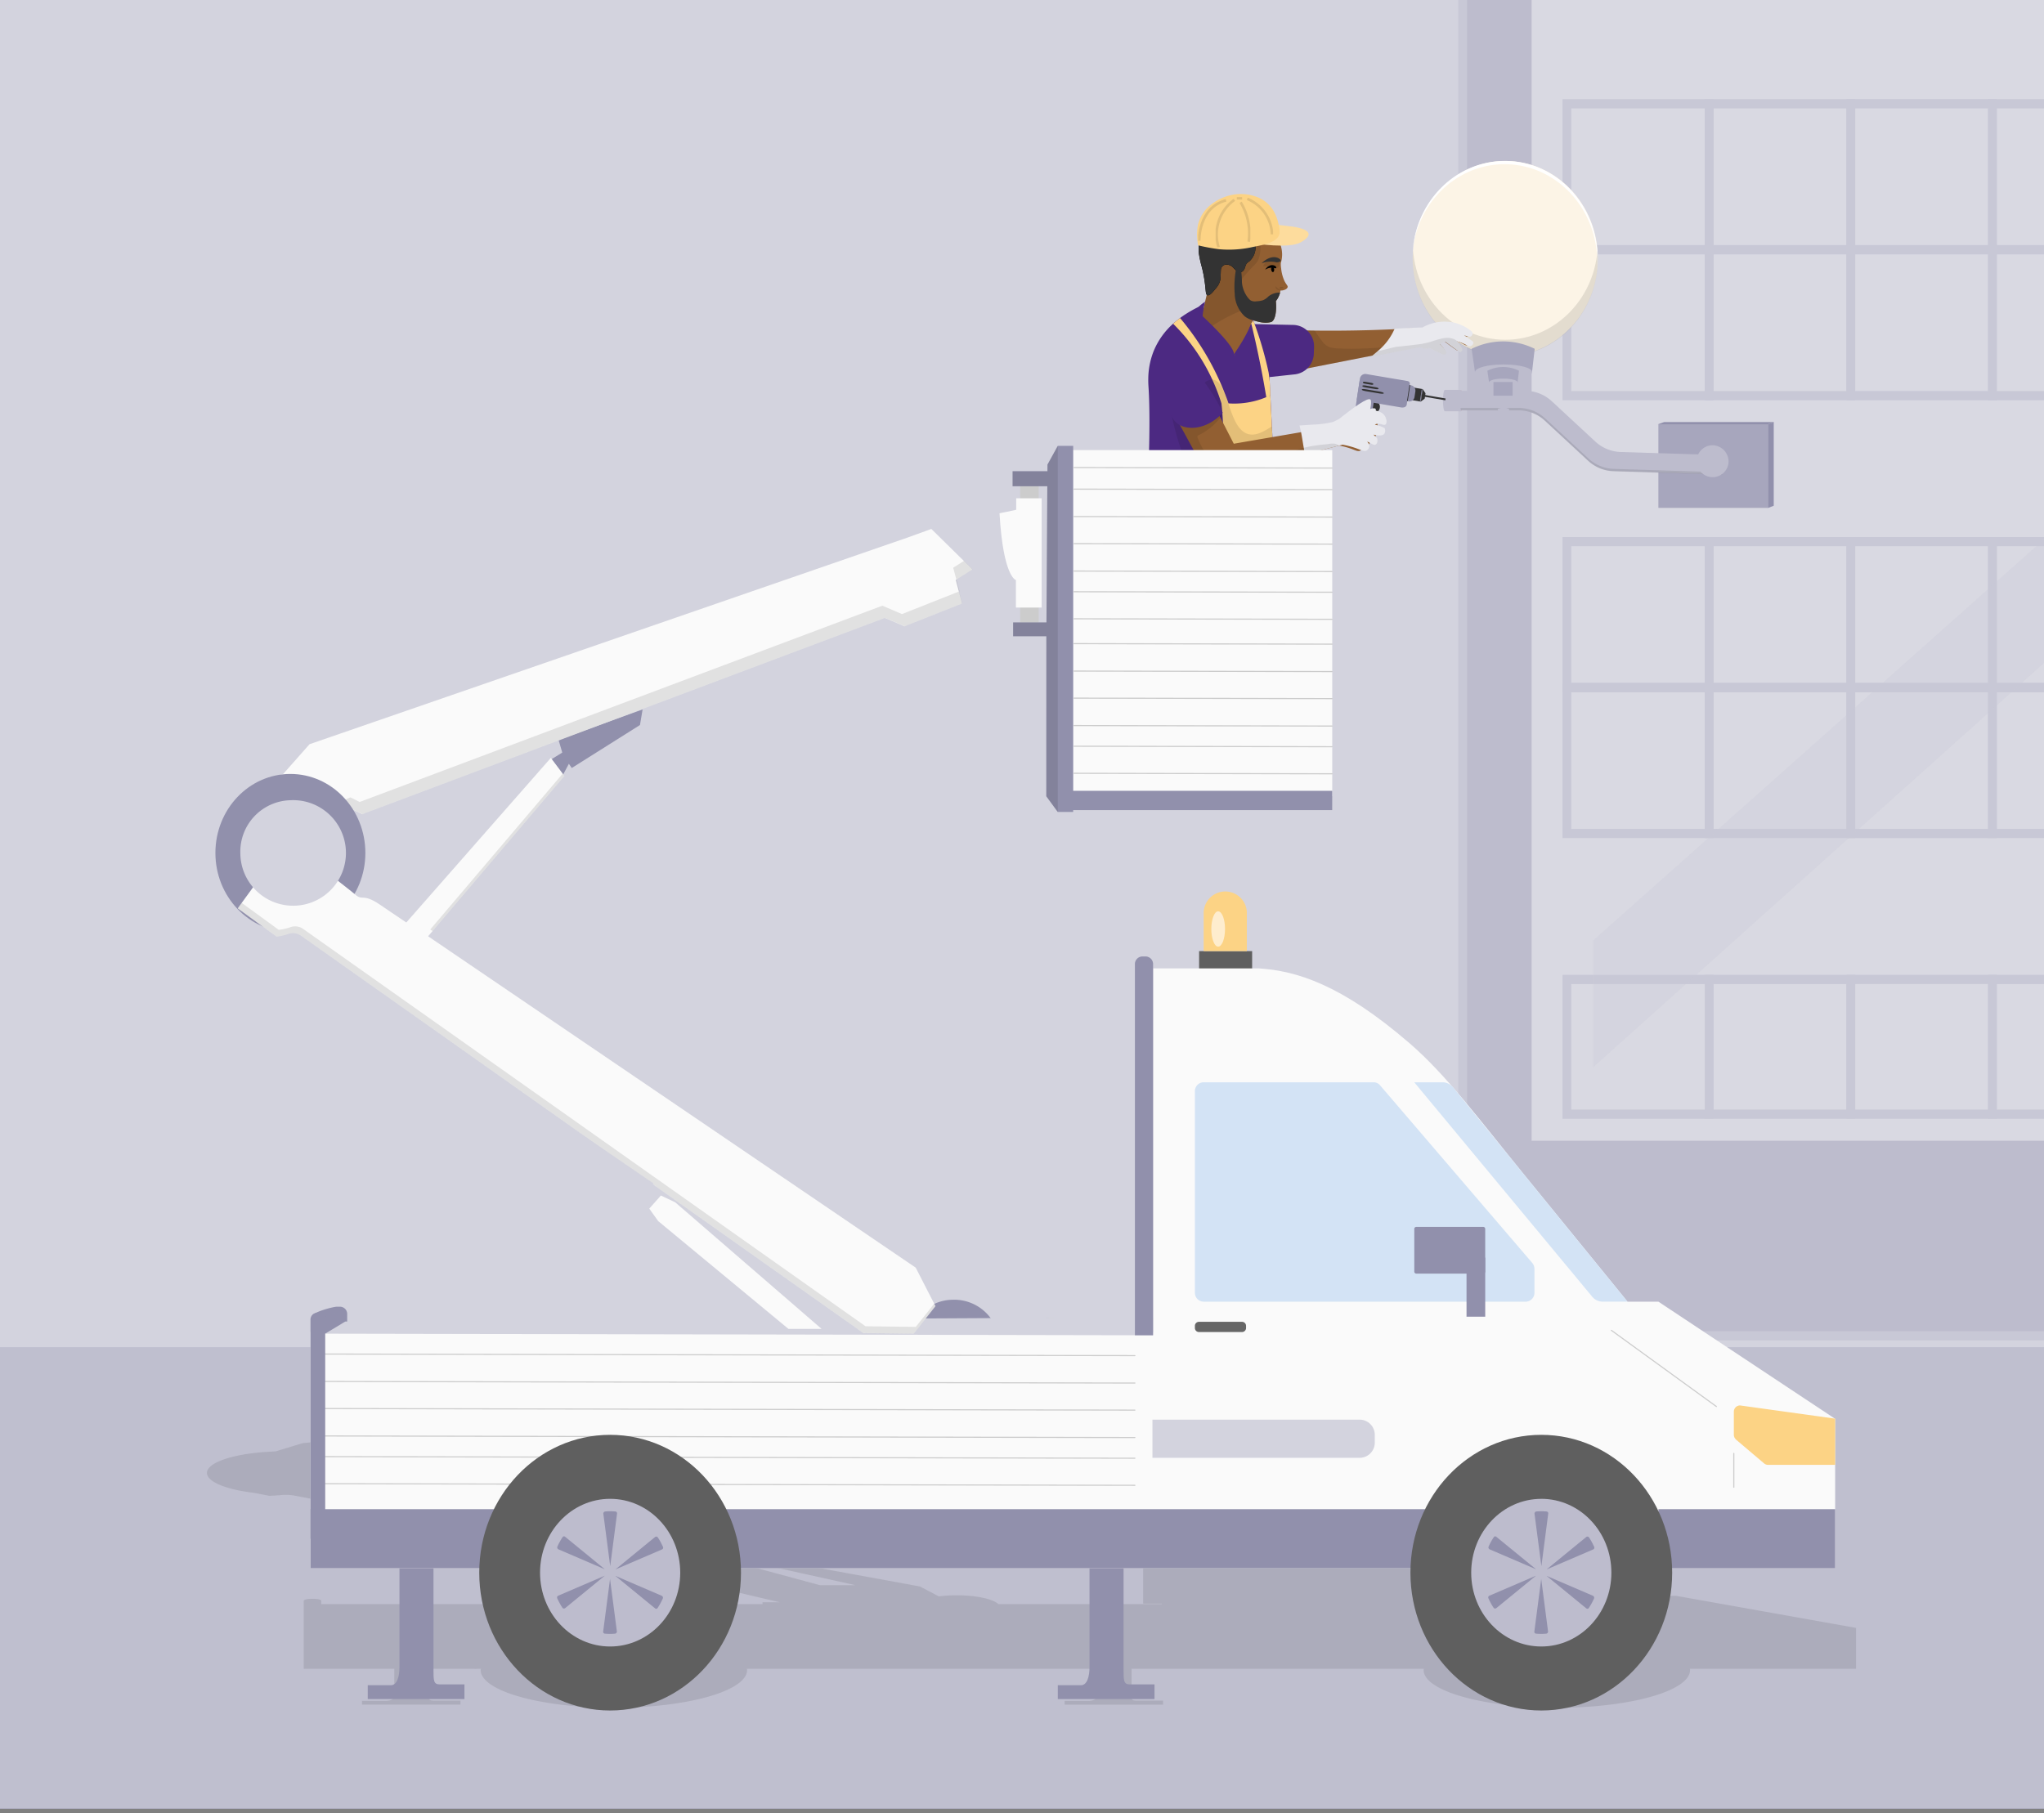 <svg xmlns="http://www.w3.org/2000/svg" xmlns:xlink="http://www.w3.org/1999/xlink" width="328" height="291" viewBox="0 0 328 291">
  <rect x="0" y="0" width="328" height="291" fill="#808080" stroke="none"/>
  <defs>
    <clipPath id="clip-path">
      <rect id="Rectangle_18077" data-name="Rectangle 18077" width="328" height="291" transform="translate(1096.639 1240.163)" fill="#fff" stroke="#707070" stroke-width="1"/>
    </clipPath>
    <clipPath id="clip-path-2">
      <rect id="Rectangle_18076" data-name="Rectangle 18076" width="521.31" height="608.63" fill="none"/>
    </clipPath>
    <clipPath id="clip-path-4">
      <rect id="Rectangle_18026" data-name="Rectangle 18026" width="437.03" height="290.53" fill="none"/>
    </clipPath>
    <clipPath id="clip-path-6">
      <rect id="Rectangle_18030" data-name="Rectangle 18030" width="438.889" height="74.11" fill="none"/>
    </clipPath>
    <clipPath id="clip-path-8">
      <rect id="Rectangle_18034" data-name="Rectangle 18034" width="79.804" height="91.377" fill="none"/>
    </clipPath>
    <clipPath id="clip-path-9">
      <rect id="Rectangle_18036" data-name="Rectangle 18036" width="100.65" height="21.557" fill="none"/>
    </clipPath>
    <clipPath id="clip-path-13">
      <rect id="Rectangle_18044" data-name="Rectangle 18044" width="44.132" height="10.721" fill="none"/>
    </clipPath>
    <clipPath id="clip-path-14">
      <rect id="Rectangle_18045" data-name="Rectangle 18045" width="29.716" height="16.991" fill="none"/>
    </clipPath>
    <clipPath id="clip-path-15">
      <rect id="Rectangle_18047" data-name="Rectangle 18047" width="26.144" height="6.332" fill="none"/>
    </clipPath>
    <clipPath id="clip-path-16">
      <rect id="Rectangle_18048" data-name="Rectangle 18048" width="12.116" height="13.323" fill="none"/>
    </clipPath>
    <clipPath id="clip-path-17">
      <rect id="Rectangle_18049" data-name="Rectangle 18049" width="16.819" height="16.518" fill="none"/>
    </clipPath>
    <clipPath id="clip-path-18">
      <rect id="Rectangle_18050" data-name="Rectangle 18050" width="6.1" height="8.136" fill="none"/>
    </clipPath>
    <clipPath id="clip-path-19">
      <rect id="Rectangle_18051" data-name="Rectangle 18051" width="7.317" height="13.07" fill="none"/>
    </clipPath>
    <clipPath id="clip-path-20">
      <rect id="Rectangle_18052" data-name="Rectangle 18052" width="2.633" height="1.551" fill="none"/>
    </clipPath>
    <clipPath id="clip-path-21">
      <rect id="Rectangle_18053" data-name="Rectangle 18053" width="0.617" height="0.296" fill="none"/>
    </clipPath>
    <clipPath id="clip-path-22">
      <rect id="Rectangle_18054" data-name="Rectangle 18054" width="1.24" height="0.644" fill="none"/>
    </clipPath>
    <clipPath id="clip-path-23">
      <rect id="Rectangle_18055" data-name="Rectangle 18055" width="26.386" height="12.397" fill="none"/>
    </clipPath>
    <clipPath id="clip-path-24">
      <rect id="Rectangle_18056" data-name="Rectangle 18056" width="3.112" height="7.736" fill="none"/>
    </clipPath>
    <clipPath id="clip-path-25">
      <rect id="Rectangle_18057" data-name="Rectangle 18057" width="1.156" height="0.377" fill="none"/>
    </clipPath>
    <clipPath id="clip-path-26">
      <rect id="Rectangle_18058" data-name="Rectangle 18058" width="1.698" height="6.465" fill="none"/>
    </clipPath>
    <clipPath id="clip-path-27">
      <rect id="Rectangle_18059" data-name="Rectangle 18059" width="4.183" height="5.878" fill="none"/>
    </clipPath>
    <clipPath id="clip-path-28">
      <rect id="Rectangle_18060" data-name="Rectangle 18060" width="4.504" height="6.676" fill="none"/>
    </clipPath>
    <clipPath id="clip-path-29">
      <rect id="Rectangle_18061" data-name="Rectangle 18061" width="14.62" height="3.028" fill="none"/>
    </clipPath>
    <clipPath id="clip-path-30">
      <rect id="Rectangle_18062" data-name="Rectangle 18062" width="264.642" height="62.551" fill="none"/>
    </clipPath>
    <clipPath id="clip-path-31">
      <rect id="Rectangle_18067" data-name="Rectangle 18067" width="3.555" height="3.984" fill="none"/>
    </clipPath>
    <clipPath id="clip-path-32">
      <rect id="Rectangle_18068" data-name="Rectangle 18068" width="113.742" height="41.071" fill="none"/>
    </clipPath>
    <clipPath id="clip-path-33">
      <rect id="Rectangle_18069" data-name="Rectangle 18069" width="3.122" height="3.007" fill="none"/>
    </clipPath>
    <clipPath id="clip-path-34">
      <rect id="Rectangle_18070" data-name="Rectangle 18070" width="0.582" height="1.906" fill="none"/>
    </clipPath>
    <clipPath id="clip-path-35">
      <rect id="Rectangle_18073" data-name="Rectangle 18073" width="111.962" height="89.882" fill="none"/>
    </clipPath>
    <clipPath id="clip-path-36">
      <rect id="Rectangle_18074" data-name="Rectangle 18074" width="7.249" height="58.752" fill="none"/>
    </clipPath>
  </defs>
  <g id="Mask_Group_854" data-name="Mask Group 854" transform="translate(-1096.639 -1240.163)" clip-path="url(#clip-path)">
    <g id="Group_20543" data-name="Group 20543" transform="translate(1053.499 922.079)">
      <g id="Group_20542" data-name="Group 20542" clip-path="url(#clip-path-2)">
        <g id="Group_20447" data-name="Group 20447">
          <g id="Group_20446" data-name="Group 20446" clip-path="url(#clip-path-2)">
            <g id="Group_20445" data-name="Group 20445" transform="translate(0.665 317.859)" style="mix-blend-mode: normal;isolation: isolate">
              <g id="Group_20444" data-name="Group 20444">
                <g id="Group_20443" data-name="Group 20443" clip-path="url(#clip-path-4)">
                  <rect id="Rectangle_18025" data-name="Rectangle 18025" width="437.03" height="290.53" transform="translate(0)" fill="#d3d3de"/>
                </g>
              </g>
            </g>
          </g>
        </g>
        <rect id="Rectangle_18028" data-name="Rectangle 18028" width="437.03" height="74.078" transform="translate(0.665 534.312)" fill="#a7a6bd"/>
        <g id="Group_20452" data-name="Group 20452" transform="translate(0.665 317.859)">
          <g id="Group_20451" data-name="Group 20451" clip-path="url(#clip-path-4)">
            <g id="Group_20450" data-name="Group 20450" transform="translate(-0.023 216.329)" opacity="0.55">
              <g id="Group_20449" data-name="Group 20449">
                <g id="Group_20448" data-name="Group 20448" clip-path="url(#clip-path-6)">
                  <rect id="Rectangle_18029" data-name="Rectangle 18029" width="438.89" height="74.109" transform="translate(0 0)" fill="#d3d3de"/>
                </g>
              </g>
            </g>
          </g>
        </g>
        <rect id="Rectangle_18032" data-name="Rectangle 18032" width="159.835" height="214.628" transform="translate(277.861 317.859)" fill="#bdbccd"/>
        <g id="Group_20464" data-name="Group 20464" transform="translate(0.665 317.859)">
          <g id="Group_20463" data-name="Group 20463" clip-path="url(#clip-path-4)">
            <path id="Path_25837" data-name="Path 25837" d="M587.7,539.635H349.5a.72.72,0,0,1-.7-.738V40.125a.721.721,0,0,1,.7-.739H587.7a.721.721,0,0,1,.7.739V538.9a.72.72,0,0,1-.7.738m-237.492-1.478H587V40.864H350.206Z" transform="translate(-72.309 -324.269)" fill="#c8c8d6"/>
            <rect id="Rectangle_18033" data-name="Rectangle 18033" width="216.769" height="452.007" transform="translate(288.252 -268.684)" fill="#d9d9e2"/>
            <path id="Path_25838" data-name="Path 25838" d="M479.91,535.741H455.783V510.834H479.91Zm-22.726-1.478h21.329V512.313H457.185Z" transform="translate(-94.283 -400.991)" fill="#c8c8d6"/>
            <path id="Path_25839" data-name="Path 25839" d="M451.31,535.741H427.182V510.834H451.31Zm-22.725-1.478h21.323V512.313H428.585Z" transform="translate(-88.408 -400.991)" fill="#c8c8d6"/>
            <path id="Path_25840" data-name="Path 25840" d="M451.31,507.76H427.182v-24.9H451.31Zm-22.725-1.478h21.323V484.332H428.585Z" transform="translate(-88.408 -396.439)" fill="#c8c8d6"/>
            <path id="Path_25841" data-name="Path 25841" d="M451.31,451.8H427.182V426.9H451.31Zm-22.725-1.478h21.323V428.374H428.585Z" transform="translate(-88.408 -387.332)" fill="#c8c8d6"/>
            <path id="Path_25842" data-name="Path 25842" d="M451.31,423.819H427.182V398.912H451.31Zm-22.725-1.471h21.323V400.4H428.585Z" transform="translate(-88.408 -382.777)" fill="#c8c8d6"/>
            <path id="Path_25843" data-name="Path 25843" d="M479.91,423.819H455.783V398.912H479.91Zm-22.726-1.471h21.329V400.4H457.185Z" transform="translate(-94.283 -382.777)" fill="#c8c8d6"/>
            <path id="Path_25844" data-name="Path 25844" d="M479.909,507.76H455.782v-24.9h24.127Zm-1.4-23.429H457.185v21.951h21.329" transform="translate(-94.282 -396.439)" fill="#c8c8d6"/>
            <path id="Path_25845" data-name="Path 25845" d="M479.91,451.8H455.783V426.9H479.91Zm-22.726-1.478h21.329V428.374H457.185Z" transform="translate(-94.283 -387.332)" fill="#c8c8d6"/>
            <path id="Path_25846" data-name="Path 25846" d="M451.31,589.9H427.182V566.792H451.31Zm-22.725-1.485h21.323V568.269H428.585Z" transform="translate(-88.408 -410.098)" fill="#c8c8d6"/>
            <path id="Path_25847" data-name="Path 25847" d="M394.076,507.76h-24.23v-24.9h24.23Zm-22.827-1.478h21.425V484.332H371.248Z" transform="translate(-76.631 -396.439)" fill="#c8c8d6"/>
            <path id="Path_25848" data-name="Path 25848" d="M394.076,451.8h-24.23V426.9h24.23Zm-22.827-1.478h21.425V428.374H371.248Z" transform="translate(-76.631 -387.332)" fill="#c8c8d6"/>
            <path id="Path_25849" data-name="Path 25849" d="M394.076,535.741h-24.23V510.834h24.23Zm-22.827-1.478h21.425V512.313H371.248Z" transform="translate(-76.631 -400.991)" fill="#c8c8d6"/>
            <path id="Path_25850" data-name="Path 25850" d="M422.709,589.9H398.574V566.792h24.135Zm-22.733-1.485h21.329V568.269H399.976Z" transform="translate(-82.532 -410.098)" fill="#c8c8d6"/>
            <path id="Path_25851" data-name="Path 25851" d="M394.076,589.9h-24.23V566.792h24.23Zm-22.827-1.485h21.425V568.269H371.248Z" transform="translate(-76.631 -410.098)" fill="#c8c8d6"/>
            <path id="Path_25852" data-name="Path 25852" d="M394.076,423.819h-24.23V398.912h24.23Zm-22.827-1.471h21.425V400.4H371.248Z" transform="translate(-76.631 -382.777)" fill="#c8c8d6"/>
            <path id="Path_25853" data-name="Path 25853" d="M479.91,589.9H455.783V566.792H479.91Zm-22.726-1.485h21.329V568.269H457.185Z" transform="translate(-94.283 -410.098)" fill="#c8c8d6"/>
            <path id="Path_25854" data-name="Path 25854" d="M422.709,451.8H398.574V426.9h24.135Zm-22.733-1.478h21.329V428.374H399.976Z" transform="translate(-82.532 -387.332)" fill="#c8c8d6"/>
            <path id="Path_25855" data-name="Path 25855" d="M422.709,423.819H398.574V398.912h24.135Zm-22.733-1.471h21.329V400.4H399.976Z" transform="translate(-82.532 -382.777)" fill="#c8c8d6"/>
            <path id="Path_25856" data-name="Path 25856" d="M422.709,507.76H398.574v-24.9h24.135Zm-22.733-1.478h21.329V484.332H399.976Z" transform="translate(-82.532 -396.439)" fill="#c8c8d6"/>
            <path id="Path_25857" data-name="Path 25857" d="M422.709,535.741H398.574V510.834h24.135Zm-22.733-1.478h21.329V512.313H399.976Z" transform="translate(-82.532 -400.991)" fill="#c8c8d6"/>
            <g id="Group_20455" data-name="Group 20455" transform="translate(298.117 80.166)" opacity="0.3" style="mix-blend-mode: screen;isolation: isolate">
              <g id="Group_20454" data-name="Group 20454">
                <g id="Group_20453" data-name="Group 20453" clip-path="url(#clip-path-8)">
                  <path id="Path_25858" data-name="Path 25858" d="M455.819,475.389l-79.8,71.018v20.359l79.8-71.571Z" transform="translate(-376.015 -475.389)" fill="#c8c8d6"/>
                </g>
              </g>
            </g>
            <g id="Group_20458" data-name="Group 20458" transform="translate(414.467 8.065)" style="mix-blend-mode: multiply;isolation: isolate">
              <g id="Group_20457" data-name="Group 20457">
                <g id="Group_20456" data-name="Group 20456" clip-path="url(#clip-path-9)">
                  <rect id="Rectangle_18035" data-name="Rectangle 18035" width="100.651" height="21.556" transform="translate(-0.001 0.001)" fill="#c8c8d6"/>
                </g>
              </g>
            </g>
            <rect id="Rectangle_18037" data-name="Rectangle 18037" width="104.143" height="21.556" transform="translate(414.466 1.609)" fill="#c8c8d6"/>
            <path id="Path_25859" data-name="Path 25859" d="M626.4,403.714H522.26a.715.715,0,0,1-.7-.738V381.418a.724.724,0,0,1,.7-.738H626.4a.729.729,0,0,1,.708.738v21.557a.72.72,0,0,1-.708.738m-103.441-1.47H625.708V382.158H522.961Z" transform="translate(-107.793 -379.81)" fill="#c8c8d6"/>
            <g id="Group_20461" data-name="Group 20461" transform="translate(414.467 118.731)" style="mix-blend-mode: multiply;isolation: isolate">
              <g id="Group_20460" data-name="Group 20460">
                <g id="Group_20459" data-name="Group 20459" clip-path="url(#clip-path-9)">
                  <rect id="Rectangle_18038" data-name="Rectangle 18038" width="100.651" height="21.557" transform="translate(-0.001)" fill="#c8c8d6"/>
                </g>
              </g>
            </g>
            <rect id="Rectangle_18040" data-name="Rectangle 18040" width="104.143" height="21.557" transform="translate(414.466 112.275)" fill="#c8c8d6"/>
            <path id="Path_25860" data-name="Path 25860" d="M626.4,535.886H522.26a.714.714,0,0,1-.7-.732V513.6a.714.714,0,0,1,.7-.732H626.4a.719.719,0,0,1,.708.732v21.557a.719.719,0,0,1-.708.732m-103.441-1.471H625.708V514.335H522.961Z" transform="translate(-107.793 -401.322)" fill="#c8c8d6"/>
          </g>
        </g>
        <rect id="Rectangle_18043" data-name="Rectangle 18043" width="17.641" height="13.435" transform="translate(309.262 386.171)" fill="#a7a6bd"/>
        <path id="Path_25861" data-name="Path 25861" d="M412.267,474.251l-.891.346V461.162l.891-.346Z" transform="translate(-84.496 -74.992)" fill="#9190ac"/>
        <path id="Path_25862" data-name="Path 25862" d="M390.091,460.822l-.99.36h17.642l.989-.36Z" transform="translate(-79.921 -74.993)" fill="#9190ac"/>
        <g id="Group_20541" data-name="Group 20541">
          <g id="Group_20540" data-name="Group 20540" clip-path="url(#clip-path-2)">
            <path id="Path_25863" data-name="Path 25863" d="M349.3,458.085a8.811,8.811,0,0,1,0-3.445,8.811,8.811,0,0,1,0,3.445" transform="translate(-71.712 -73.987)" fill="#996166"/>
            <path id="Path_25864" data-name="Path 25864" d="M346.4,454.831h12.666a6.276,6.276,0,0,1,4.269,1.7l6.935,6.426a6.3,6.3,0,0,0,4.076,1.694l16.264.513-.087,3.095-17.369-.548a6.286,6.286,0,0,1-4.077-1.694l-6.892-6.389a6.282,6.282,0,0,0-4.27-1.7H346.4Z" transform="translate(-71.15 -74.018)" fill="#bdbccd"/>
            <g id="Group_20470" data-name="Group 20470" transform="translate(275.328 383.559)" opacity="0.1">
              <g id="Group_20469" data-name="Group 20469">
                <g id="Group_20468" data-name="Group 20468" clip-path="url(#clip-path-13)">
                  <path id="Path_25865" data-name="Path 25865" d="M358.013,458.111a6.281,6.281,0,0,1,4.27,1.7l6.893,6.389a6.283,6.283,0,0,0,4.076,1.694l17.062.538c.1.028.208.051.317.071l-.009.332-17.369-.548a6.284,6.284,0,0,1-4.076-1.695l-6.893-6.388a6.277,6.277,0,0,0-4.27-1.7H346.5v-.393Z" transform="translate(-346.499 -458.111)"/>
                </g>
              </g>
            </g>
            <path id="Path_25866" data-name="Path 25866" d="M348.606,458.086a8.612,8.612,0,0,1,0-3.445h-2.578c-.434,0-.434,3.445,0,3.445Z" transform="translate(-71.007 -73.987)" fill="#bdbccd"/>
            <path id="Path_25867" data-name="Path 25867" d="M339.582,426.422c0,8.646,6.652,15.656,14.858,15.656s14.858-7.01,14.858-15.656-6.652-15.656-14.858-15.656-14.858,7.01-14.858,15.656" transform="translate(-69.75 -66.847)" fill="#fcf4e6"/>
            <path id="Path_25868" data-name="Path 25868" d="M369.192,426.944c0-8.646-6.652-15.656-14.858-15.656-7.591,0-13.84,6-14.737,13.745.668-8,7.031-14.268,14.791-14.268,8.206,0,14.858,7.01,14.858,15.656a16.64,16.64,0,0,1-.122,1.911c.038-.458.067-.919.067-1.388" transform="translate(-69.753 -66.847)" fill="#fff"/>
            <g id="Group_20473" data-name="Group 20473" transform="translate(269.832 358.298)" opacity="0.1">
              <g id="Group_20472" data-name="Group 20472">
                <g id="Group_20471" data-name="Group 20471" clip-path="url(#clip-path-14)">
                  <path id="Path_25869" data-name="Path 25869" d="M354.44,442.261c7.778,0,14.15-6.3,14.795-14.321.035.441.064.884.064,1.335,0,8.647-6.652,15.656-14.858,15.656s-14.858-7.009-14.858-15.656c0-.45.029-.893.064-1.335.644,8.021,7.016,14.321,14.794,14.321" transform="translate(-339.582 -427.94)"/>
                </g>
              </g>
            </g>
            <path id="Path_25870" data-name="Path 25870" d="M352.03,450.3a10.979,10.979,0,0,1,9.149,0l.431-3.752a11.389,11.389,0,0,0-10.122,0Z" transform="translate(-72.196 -72.477)" fill="#a7a6bd"/>
            <path id="Path_25871" data-name="Path 25871" d="M352.178,450.986c0,.666,2.049,1.207,4.577,1.207s4.577-.541,4.577-1.207-2.049-1.207-4.577-1.207-4.577.541-4.577,1.207" transform="translate(-72.337 -73.196)" fill="#bdbccd"/>
            <path id="Path_25872" data-name="Path 25872" d="M354.939,452.745a5.5,5.5,0,0,1,4.582,0l.216-1.879a5.7,5.7,0,0,0-5.07,0Z" transform="translate(-72.848 -73.276)" fill="#a7a6bd"/>
            <path id="Path_25873" data-name="Path 25873" d="M355.013,453.089c0,.334,1.027.6,2.292.6s2.292-.27,2.292-.6-1.026-.6-2.292-.6-2.292.27-2.292.6" transform="translate(-72.919 -73.636)" fill="#bdbccd"/>
            <path id="Path_25874" data-name="Path 25874" d="M356.862,458.955a1.986,1.986,0,0,1,1.657,0l.078-.679a2.059,2.059,0,0,0-1.832,0Z" transform="translate(-73.279 -74.544)" fill="#bdbccd"/>
            <path id="Path_25875" data-name="Path 25875" d="M356.888,459.079c0,.121.371.219.829.219s.829-.1.829-.219-.371-.219-.829-.219-.829.1-.829.219" transform="translate(-73.305 -74.674)" fill="#bdbccd"/>
            <rect id="Rectangle_18046" data-name="Rectangle 18046" width="3.074" height="2.2" transform="translate(282.796 379.395)" fill="#a7a6bd"/>
            <path id="Path_25876" data-name="Path 25876" d="M402.054,467.966a2.562,2.562,0,1,1-2.559-2.7,2.63,2.63,0,0,1,2.559,2.7" transform="translate(-81.531 -75.717)" fill="#bdbccd"/>
            <path id="Path_25877" data-name="Path 25877" d="M324.116,433.227l.1.076a1.069,1.069,0,0,0-.1-.076" transform="translate(-66.573 -70.502)" fill="#914247"/>
            <path id="Path_25878" data-name="Path 25878" d="M.021.016,2.051,0,2.03,2.484,0,2.5Z" transform="translate(268.662 382.15) rotate(-80.858)" fill="#333"/>
            <path id="Path_25879" data-name="Path 25879" d="M341.217,456.512l.632-.481.131-.86-.456-.666Z" transform="translate(-70.086 -73.965)" fill="#333"/>
            <path id="Path_25880" data-name="Path 25880" d="M.03,0,.32,0,.29,3.588,0,3.59Z" transform="matrix(0.159, -0.987, 0.987, 0.159, 271.527, 381.762)" fill="#333"/>
            <path id="Path_25881" data-name="Path 25881" d="M331.459,458.626l-.195-.033a.909.909,0,0,1-.718-1.047.873.873,0,0,1,.993-.756l.195.033a.908.908,0,0,1,.717,1.047.872.872,0,0,1-.992.756" transform="translate(-67.892 -74.335)" fill="#333"/>
            <path id="Path_25882" data-name="Path 25882" d="M329.3,462.407l-1.31.193a.6.6,0,0,1-.169,0,.834.834,0,0,1-.632-1l1.341-8.788,2.721.461-1.279,8.383a.858.858,0,0,1-.671.753" transform="translate(-67.201 -73.689)" fill="#9190ac"/>
            <path id="Path_25883" data-name="Path 25883" d="M336.8,453.249a.443.443,0,0,0-.35-.51l-6.716-1.138a.878.878,0,0,0-.95.81l-.512,3.355,7.1,1.2a1.3,1.3,0,0,0,.543-.023.532.532,0,0,0,.39-.44Z" transform="translate(-67.427 -73.491)" fill="#9190ac"/>
            <path id="Path_25884" data-name="Path 25884" d="M338.584,456.355h0a.867.867,0,0,1-.685-1l.131-.86a.833.833,0,0,1,.948-.722.867.867,0,0,1,.685,1l-.131.861a.834.834,0,0,1-.948.722" transform="translate(-69.402 -73.844)" fill="#9190ac"/>
            <path id="Path_25885" data-name="Path 25885" d="M330.958,453.285l-1.135-.192c-.082-.014-.277-.02-.295.1s.173.179.25.193l1.134.192c.08.014.276.02.295-.1s-.174-.18-.25-.193" transform="translate(-67.685 -73.734)" fill="#333"/>
            <path id="Path_25886" data-name="Path 25886" d="M331.621,454.1l-1.759-.3c-.125-.021-.425-.045-.444.075s.282.2.4.218l1.759.3c.125.022.426.045.444-.075s-.282-.2-.4-.218" transform="translate(-67.662 -73.849)" fill="#333"/>
            <path id="Path_25887" data-name="Path 25887" d="M332.285,454.923l-2.383-.4c-.169-.028-.575-.07-.594.049s.389.216.549.243l2.383.4c.169.029.575.071.594-.049s-.389-.216-.549-.243" transform="translate(-67.64 -73.962)" fill="#333"/>
            <path id="Path_25888" data-name="Path 25888" d="M338.832,453.737l-.383,2.509c-.006.042.106.061.113.019l.383-2.509c.006-.042-.107-.062-.113-.019" transform="translate(-69.517 -73.836)" fill="#333"/>
            <path id="Path_25889" data-name="Path 25889" d="M341.33,454.57l-.281,1.841c-.006.043.106.062.113.019l.281-1.841c.006-.042-.106-.062-.113-.019" transform="translate(-70.051 -73.972)" fill="#9190ac"/>
            <path id="Path_25890" data-name="Path 25890" d="M342.851,444.711c-.073-.067-.69-.5-1.317-.92.187.053.4.109.65.172a.46.46,0,0,0,.477-.766,6.551,6.551,0,0,0-2.588-1.3,6.7,6.7,0,0,0-4.751.711c-.606.018-1.209.039-1.816.059q-3.424.2-7,.3-4.359.116-8.512.067-.615-.006-1.22-.022-2.349-.036-4.633-.122-.6,3.681-1.213,7.36l4.616-.906q9.728-1.913,19.457-3.818a1.457,1.457,0,0,0,1.356.114c.586.277,1.948.964,1.948.964s.7.167.559-.358a3.816,3.816,0,0,0-.946-1.188,3.83,3.83,0,0,1,.81-.335c.226.151,1.41,1.064,2.039,1.453.413.264.613-.288.42-.548-.28-.4-.513-.712-.71-.959.037.011.074.018.11.028a5.945,5.945,0,0,1,1.44.61c.547.326,1.073-.291.826-.6" transform="translate(-63.864 -71.886)" fill="#925f32"/>
            <g id="Group_20476" data-name="Group 20476" transform="translate(251.251 371.132)" opacity="0.1" style="mix-blend-mode: multiply;isolation: isolate">
              <g id="Group_20475" data-name="Group 20475">
                <g id="Group_20474" data-name="Group 20474" clip-path="url(#clip-path-15)">
                  <path id="Path_25891" data-name="Path 25891" d="M342.267,445.884c-.28-.4-.513-.713-.71-.959.036.011.073.018.11.029a2.306,2.306,0,0,0-.8-.443,3.038,3.038,0,0,0-1.464-.032,13.705,13.705,0,0,0-1.58.45,10.939,10.939,0,0,1-1.7.393c-1.217.179-2.443.291-3.662.418a71.542,71.542,0,0,1-7.4.464c-.617,0-1.233-.014-1.849-.043a6.916,6.916,0,0,1-1.747-.2,2.831,2.831,0,0,1-1.29-1.078,16.305,16.305,0,0,1-1.013-1.447c-.03-.049-.06-.1-.091-.152q-.615,0-1.22-.021a4.12,4.12,0,0,0-1.036,1.254,5.9,5.9,0,0,0-.6,3.22,5.18,5.18,0,0,0,.307,1.679.849.849,0,0,0,.1.178q9.728-1.911,19.456-3.817a1.456,1.456,0,0,0,1.356.114c.586.277,1.948.964,1.948.964s.7.167.559-.358a3.816,3.816,0,0,0-.946-1.188,3.834,3.834,0,0,1,.81-.335c.226.151,1.41,1.064,2.04,1.453.412.264.613-.288.42-.548" transform="translate(-316.198 -443.268)"/>
                </g>
              </g>
            </g>
            <path id="Path_25892" data-name="Path 25892" d="M312.7,445.295c-.013.309-.027.618-.037.927a3.441,3.441,0,0,1-2.993,3.34l-4.126.446c.047.976.1,1.948.143,2.924v0q.125,2.5.247,5,.085,1.649.163,3.3c.02.435.044.871.064,1.306.037.692.07,1.38.1,2.072q.11,2.3.226,4.6c.017.309.03.608.044.888.01.179.02.352.026.517q.2,3.981.393,7.961c.007.168.017.333.023.5-.01,0-.016,0-.026,0-4.266-.748-8.562-1-12.8-2q-1.395-.327-2.78-.7c-.1-.024-.16-.042-.2-.049-.067-.021-.144-.045-.23-.077-.389-.126-.78-.245-1.167-.389s-.756-.288-1.126-.457c-.083-.035-.8-.418-.837-.418a10.658,10.658,0,0,1-1.16-1.015,5.757,5.757,0,0,0-.91-.86c.02-.323.037-.646.053-.966.207-3.8.35-7.149.423-10.078q.06-2.218.067-4.116c.013-2.458-.033-4.526-.14-6.233-.02-.326-.057-.829-.044-1.453a12.242,12.242,0,0,1,.907-4.534,11.98,11.98,0,0,1,3.07-4.284c.25-.229.506-.442.763-.646.08-.063.16-.122.24-.183.037-.028.077-.059.114-.084.133-.105.267-.2.4-.291a18.941,18.941,0,0,1,2.573-1.5l4.966,2.673,10.3.221a3.436,3.436,0,0,1,3.263,3.663" transform="translate(-58.692 -71.399)" fill="#4c2982"/>
            <path id="Path_25893" data-name="Path 25893" d="M285.57,481.776c.053,1,.12,1.844.173,2.49,0,.045.007.095.01.144.029.351.06.681.09.983.006.064.01.126.017.189.04.422.08.787.113,1.086.73,6.746,2.133,13.428,2.033,20.244,0,.046,0,.091,0,.137.967-.054,1.935-.08,2.9-.1,5.557-.113,11.081-1.108,16.644-.609-.466-11.054-.875-20.733-.872-20.909.01-.407.014-.815.014-1.221.153-1.97.2-3.61.2-4.783,0-.176,0-.344,0-.5,0-2.272-.117-2.767-.393-7.961-.006-.165-.017-.337-.027-.516-.013-.281-.026-.58-.043-.889-.077-1.535-.153-3.065-.226-4.6-.033-.692-.067-1.38-.1-2.072-.021-.435-.044-.871-.064-1.306q-.08-1.654-.164-3.3-.124-2.5-.246-5v0a13.085,13.085,0,0,1-1.963.765,13.276,13.276,0,0,1-4.749.531,43.6,43.6,0,0,0-3.253-7.2,42.446,42.446,0,0,0-4.522-6.5c-.037.024-.077.056-.114.085-.08.059-.16.119-.24.183-.257.2-.513.418-.763.646a30.423,30.423,0,0,1,5.666,7.694,31.358,31.358,0,0,1,2.09,5.089,47.424,47.424,0,0,1-.147,11.666c-.226,1.64-.523,3.164-.86,4.565a2.764,2.764,0,0,1-2.64,2.188h-.02a72.1,72.1,0,0,1-8.372-.5c-.16,1.742-.223,3.224-.25,4.358-.037,1.583-.01,3,.043,4.221.01.235.023.467.033.7" transform="translate(-58.637 -71.748)" fill="#fcd385"/>
            <g id="Group_20479" data-name="Group 20479" transform="translate(235.287 379.015)" opacity="0.1" style="mix-blend-mode: multiply;isolation: isolate">
              <g id="Group_20478" data-name="Group 20478">
                <g id="Group_20477" data-name="Group 20477" clip-path="url(#clip-path-16)">
                  <path id="Path_25894" data-name="Path 25894" d="M308.059,460.2c-1.18.734-2.533,1.6-3.843,1.212-3.209-.955-3.066-8.54-5.673-8.727a2.016,2.016,0,0,0-1.463.664c-2.073,1.935-.21,6.845-.1,7.118.826,2.114,3.019,5.749,5.372,5.528,1.894-.172,2.857-2.74,5.2-2.546.2.021.417.049.671.053q-.081-1.654-.164-3.3" transform="translate(-296.107 -452.684)"/>
                </g>
              </g>
            </g>
            <g id="Group_20482" data-name="Group 20482" transform="translate(230.977 382.893)" opacity="0.1" style="mix-blend-mode: multiply;isolation: isolate">
              <g id="Group_20481" data-name="Group 20481">
                <g id="Group_20480" data-name="Group 20480" clip-path="url(#clip-path-17)">
                  <path id="Path_25895" data-name="Path 25895" d="M307.275,467.636c-.033-.692-.067-1.38-.1-2.072a11.911,11.911,0,0,1-6.779-.913c-2.207-1.155-3.756-3.284-5.559-4.987a10.665,10.665,0,0,0-3.426-2.307.523.523,0,0,0-.528.065.662.662,0,0,0-.195.434c-.091.8,2.989,16.046,9.154,15.976.2,0,.654-.079,1.571-.233a57.359,57.359,0,0,0,6.092-1.363q-.114-2.3-.226-4.6" transform="translate(-290.683 -457.315)"/>
                </g>
              </g>
            </g>
            <path id="Path_25896" data-name="Path 25896" d="M302.326,444.119a4.588,4.588,0,0,1,.944-.97c.066-.137.133-.275.2-.413a17.623,17.623,0,0,0,.9-2.194,7.717,7.717,0,0,1,.735-1.843l.013-.019c.034-.053.072-.1.11-.153.345.105.692.2,1.044.275a4.281,4.281,0,0,0,1.052.1,3.169,3.169,0,0,0,.781-.109c.625-.237.906-1.636.754-3.355a3.635,3.635,0,0,0,.557-.993,3.773,3.773,0,0,0,.119-.383c.01-.039.018-.075.026-.111.017-.08.029-.155.041-.224v-.005a1.2,1.2,0,0,0,.271,0,1.486,1.486,0,0,0,.168-.028c.3-.068.626-.234.7-.477s-.181-.383-.488-.98a6.207,6.207,0,0,1-.542-2.007,4.663,4.663,0,0,1-.056-.526c-.006-.153,0-.281,0-.376a4.809,4.809,0,0,0,.206-1.419,5.172,5.172,0,0,0-1.033-3,5.938,5.938,0,0,0-.473-.572.12.12,0,0,0-.113-.127,12.617,12.617,0,0,0-1.512-.078,4.172,4.172,0,0,0-1.607.323,4.38,4.38,0,0,0-.776.453,8.99,8.99,0,0,0-1.163,1.038c-.354.361-.7.738-1.07,1.083a6.24,6.24,0,0,1-.777.627,4.88,4.88,0,0,1-1.177.547,2.429,2.429,0,0,0-1.193.759,4.7,4.7,0,0,0-.671,1.422,1.715,1.715,0,0,0-.113.879,2.15,2.15,0,0,1,.123.85.16.16,0,0,0,0,.054q-.269,1.129-.539,2.257-.31,1.3-.62,2.6l-.149.623a3.045,3.045,0,0,0-.107.589,2.33,2.33,0,0,0,.343,1.039q.2.42.424.827c.211.388.439.77.675,1.143.063.1.13.194.195.292a4.293,4.293,0,0,1,3.6,2.694c.064-.041.131-.075.2-.113" transform="translate(-60.981 -69.023)" fill="#925f32"/>
            <g id="Group_20485" data-name="Group 20485" transform="translate(241.749 355.111)" opacity="0.1" style="mix-blend-mode: multiply;isolation: isolate">
              <g id="Group_20484" data-name="Group 20484">
                <g id="Group_20483" data-name="Group 20483" clip-path="url(#clip-path-18)">
                  <path id="Path_25897" data-name="Path 25897" d="M309.867,424.341a6.217,6.217,0,0,1,.472.572,2.781,2.781,0,0,1-.783.44,5.481,5.481,0,0,1-.946.183.717.717,0,0,0-.656.563,9.333,9.333,0,0,0-.073,1.159,5.888,5.888,0,0,1-.208,1.217,2.538,2.538,0,0,1-.576.989c-.273.3-.566.576-.841.871q-.843.9-1.6,1.885a.144.144,0,0,1-.233-.021,1.086,1.086,0,0,1-.1-.371c-.022-.136-.04-.273-.054-.411a6.9,6.9,0,0,1-.029-.851,10.524,10.524,0,0,1,.182-1.648c.09-.5.207-.985.33-1.473a13.789,13.789,0,0,1,.39-1.377,3.644,3.644,0,0,1,.715-1.155,4.353,4.353,0,0,1,.776-.453,4.173,4.173,0,0,1,1.607-.323,12.432,12.432,0,0,1,1.511.079c.079.007.154.172.114.126" transform="translate(-304.239 -424.133)"/>
                </g>
              </g>
            </g>
            <path id="Path_25898" data-name="Path 25898" d="M307.711,423.833c.436.383,0,.026-.137-.055s-.293-.16-.435-.25a3.682,3.682,0,0,1-1.2-1.217,1.633,1.633,0,0,1-.2-1.191c-.1,0-.2-.006-.294-.018-.73-.083-1.441-.3-2.162-.432a6.074,6.074,0,0,0-3.511.278,5.1,5.1,0,0,0-1.455.908,6.162,6.162,0,0,0-1.863,3.32,7.058,7.058,0,0,0-.048,2.115,16.84,16.84,0,0,0,.429,1.983,18.965,18.965,0,0,1,.451,2.217c.258,1.653.148,2.295.466,2.416.37.139.931-.568,1.291-1.021a2.985,2.985,0,0,0,.812-1.582c.039-.376.025-.672.062-1.408a.9.9,0,0,1,.787-.905,1.49,1.49,0,0,1,1.233.521c.33.335.69.779,1.2.682.387-.074.556-.444.674-.8a2.645,2.645,0,0,1,.2-.512,1.477,1.477,0,0,1,.483-.418,3.066,3.066,0,0,0,.992-2.3,3.25,3.25,0,0,1,.251-1.353,1.3,1.3,0,0,1,1.065-.5c.087-.008.172-.015.257-.022a4.585,4.585,0,0,0,1.068-.164,2.585,2.585,0,0,1-.423-.3" transform="translate(-60.87 -68.436)"/>
            <g id="Group_20488" data-name="Group 20488" transform="translate(235.911 358.01)" opacity="0.1" style="mix-blend-mode: multiply;isolation: isolate">
              <g id="Group_20487" data-name="Group 20487">
                <g id="Group_20486" data-name="Group 20486" clip-path="url(#clip-path-19)">
                  <path id="Path_25899" data-name="Path 25899" d="M304.024,436.928c-.127.046-.254.095-.381.143a.168.168,0,0,0-.033-.039,1.386,1.386,0,0,1-.415-.721,6.925,6.925,0,0,1-.179-.956,18.957,18.957,0,0,1-.139-2.081,25.086,25.086,0,0,0-.261-4.006,7.817,7.817,0,0,0-.5-1.671,6.314,6.314,0,0,1-.777.628,4.889,4.889,0,0,1-1.177.546,2.431,2.431,0,0,0-1.193.76,4.691,4.691,0,0,0-.671,1.421,1.718,1.718,0,0,0-.113.88,2.144,2.144,0,0,1,.123.849.165.165,0,0,0,0,.055q-.269,1.129-.539,2.257-.31,1.3-.62,2.6l-.149.623a3.046,3.046,0,0,0-.107.589,2.333,2.333,0,0,0,.343,1.039c.134.279.276.556.424.826.707-.51,1.431-.992,2.182-1.433a26.073,26.073,0,0,1,3.4-1.675q.431-.175.869-.335c.179-.065.09-.36-.089-.295" transform="translate(-296.893 -427.596)"/>
                </g>
              </g>
            </g>
            <path id="Path_25900" data-name="Path 25900" d="M309.422,433.56a2.885,2.885,0,0,0-1.854.608,2.743,2.743,0,0,1-.884.622,3.5,3.5,0,0,1-1.017.164,1.409,1.409,0,0,1-1.031-.177,3.521,3.521,0,0,1-.669-.83,4.633,4.633,0,0,1-.666-2.05,13.159,13.159,0,0,0-.1-1.638,1.059,1.059,0,0,0,.615-.782,2.677,2.677,0,0,1,.2-.511,1.463,1.463,0,0,1,.483-.417,3.072,3.072,0,0,0,.992-2.3,3.238,3.238,0,0,1,.252-1.353,1.3,1.3,0,0,1,1.065-.5c.086-.008.171-.016.257-.022a3.629,3.629,0,0,0-.445-.749,3.039,3.039,0,0,0-.282-.323,2.653,2.653,0,0,0-.862-.589,3.259,3.259,0,0,0-1.252-.2c-.952,0-1.9.04-2.856.044a1.749,1.749,0,0,1-1.139-.276,1.342,1.342,0,0,1-.453-.807,1.319,1.319,0,0,1,0-.45,5.1,5.1,0,0,0-1.455.908,6.162,6.162,0,0,0-1.863,3.32,7.043,7.043,0,0,0-.049,2.115,16.839,16.839,0,0,0,.43,1.983,19.083,19.083,0,0,1,.451,2.217c.229,1.462.168,2.133.372,2.352a.244.244,0,0,0,.094.064c.37.139.931-.568,1.291-1.021a2.98,2.98,0,0,0,.812-1.582c.039-.376.025-.671.063-1.408a.958.958,0,0,1,.236-.621.971.971,0,0,1,.551-.284,1.49,1.49,0,0,1,1.232.521c.121.123.246.26.381.379-.024.116-.042.234-.057.35q-.081.571-.122,1.15a14.48,14.48,0,0,0,0,2.273,5.158,5.158,0,0,0,1.592,3.622,3.42,3.42,0,0,0,1.388.655c.345.1.692.2,1.044.274a4.278,4.278,0,0,0,1.051.105,3.208,3.208,0,0,0,.782-.11c.625-.237.906-1.636.754-3.355a3.658,3.658,0,0,0,.557-.993,3.777,3.777,0,0,0,.119-.383" transform="translate(-60.87 -68.517)" fill="#333"/>
            <g id="Group_20491" data-name="Group 20491" transform="translate(245.863 359.832)" opacity="0.1" style="mix-blend-mode: multiply;isolation: isolate">
              <g id="Group_20490" data-name="Group 20490">
                <g id="Group_20489" data-name="Group 20489" clip-path="url(#clip-path-20)">
                  <path id="Path_25901" data-name="Path 25901" d="M309.47,430.754c.374.019.9.059,1.054.488-.01.044.03.1.071.078a.052.052,0,0,0,.056-.029.06.06,0,0,0,0-.028c.831-.034,1.151-.27,1.287-.49a2.964,2.964,0,0,0,.108-1c-.121.009-.24.023-.361.033a9.146,9.146,0,0,0-1.39.179,1.16,1.16,0,0,0-.877.691.058.058,0,0,0,.048.078" transform="translate(-309.417 -429.772)"/>
                </g>
              </g>
            </g>
            <path id="Path_25902" data-name="Path 25902" d="M311.47,430.048s.958-.053.569-.475-1.568-.745-2.981.622a3.979,3.979,0,0,1,2.412-.147" transform="translate(-63.48 -69.848)" fill="#333"/>
            <path id="Path_25903" data-name="Path 25903" d="M310.861,431.157a1.823,1.823,0,0,0-1.06.311,1.44,1.44,0,0,1,.627-.6.968.968,0,0,1,1.011.028c.082.08.168.22.128.294-.06.111-.365-.021-.706-.037" transform="translate(-63.633 -70.098)"/>
            <path id="Path_25904" data-name="Path 25904" d="M311.012,431.511c.025.235.153.414.284.4s.217-.219.192-.456-.152-.414-.284-.4-.218.219-.192.455" transform="translate(-63.881 -70.149)"/>
            <g id="Group_20494" data-name="Group 20494" transform="translate(248.452 364.128)" opacity="0.1" style="mix-blend-mode: multiply;isolation: isolate">
              <g id="Group_20493" data-name="Group 20493">
                <g id="Group_20492" data-name="Group 20492" clip-path="url(#clip-path-21)">
                  <path id="Path_25905" data-name="Path 25905" d="M313.287,434.978a.106.106,0,0,0-.1-.072,1.874,1.874,0,0,0-.381.026.11.11,0,0,0-.089.072.092.092,0,0,0-.044.065.1.1,0,0,0,.076.121.729.729,0,0,0,.5-.095.106.106,0,0,0,.041-.118" transform="translate(-312.675 -434.903)"/>
                </g>
              </g>
            </g>
            <g id="Group_20497" data-name="Group 20497" transform="translate(247.819 364.066)" opacity="0.1" style="mix-blend-mode: multiply;isolation: isolate">
              <g id="Group_20496" data-name="Group 20496">
                <g id="Group_20495" data-name="Group 20495" clip-path="url(#clip-path-22)">
                  <path id="Path_25906" data-name="Path 25906" d="M313.119,435.437a1.525,1.525,0,0,1-.168.028,1.2,1.2,0,0,1-.271,0v0c-.268-.02-.614-.1-.738-.345-.048-.1-.083-.27-.044-.293s.082.052.222.177a1.855,1.855,0,0,0,.34.263,1.109,1.109,0,0,0,.408.112,1.459,1.459,0,0,1,.253.054" transform="translate(-311.879 -434.829)"/>
                </g>
              </g>
            </g>
            <path id="Path_25907" data-name="Path 25907" d="M323.574,460.71c2.4-1.944,4.465-3.421,4.8-3.049.206.224-.033,1.325-.033,1.325s1.361-.535.522.8a5.323,5.323,0,0,1-2.946,1.809Z" transform="translate(-66.462 -74.469)" fill="#925f32"/>
            <path id="Path_25908" data-name="Path 25908" d="M323.95,461.156c.213-.2.137-.776-.1-1.165-.633-1.019-2.423-.816-2.856-.766a5.526,5.526,0,0,0-.937.2,23.473,23.473,0,0,0-3.466,1.394,10.642,10.642,0,0,1-2.913.72L301,463.716q-1.069-2.086-2.143-4.18c-.083-.161-.166-.327-.249-.488-.31-.6-.617-1.2-.927-1.8l-1.429.445-4.733,1.475q2.39,4.382,4.786,8.765c.043.08.09.157.137.231a4.683,4.683,0,0,0,5.882,1.925l11.4-4.983q2.088-.548,4.182-1.092a11.852,11.852,0,0,1,2.09.568c.6.225,1.016.44,1.333.222a.81.81,0,0,0,.316-.832c-.01-.018-.056-.081-.146-.211l-.134-.183a6.452,6.452,0,0,1,.749.376c.617.372.853-.573.577-.928-.056-.049-.2-.189-.38-.358-.024-.023-.048-.043-.072-.065.551.126,1.291.229,1.55-.151a.936.936,0,0,0,.021-.769,4.254,4.254,0,0,0-.646-.285c-.218-.075-.473-.142-.725-.2a.948.948,0,0,1,.184-.084c.576-.182,1.077.288,1.333.046" transform="translate(-59.877 -74.411)" fill="#925f32"/>
            <path id="Path_25909" data-name="Path 25909" d="M324.142,459.983c2.749-2.223,5.105-3.912,5.495-3.487.236.256-.038,1.515-.038,1.515s1.557-.611.6.916S326.826,461,326.826,461Z" transform="translate(-66.579 -74.278)" fill="#e9e9ee"/>
            <path id="Path_25910" data-name="Path 25910" d="M330.551,460.818c.244-.233.157-.888-.118-1.333-.724-1.165-2.771-.932-3.266-.876a6.22,6.22,0,0,0-1.071.225,26.825,26.825,0,0,0-3.963,1.594,15.776,15.776,0,0,1-3.364.434l-2.045.14c.4,1.4.591,3.438.942,4.848l1.186-.518q2.389-.627,4.783-1.249a13.586,13.586,0,0,1,2.389.65c.69.257,1.163.5,1.525.254a.929.929,0,0,0,.362-.952c-.011-.02-.064-.092-.168-.241l-.152-.208a7.635,7.635,0,0,1,.857.429c.706.425.976-.655.66-1.06-.064-.056-.229-.217-.435-.409l-.083-.075c.629.146,1.476.263,1.772-.172a1.065,1.065,0,0,0,.023-.878,4.84,4.84,0,0,0-.738-.327c-.249-.085-.54-.162-.83-.233a1.051,1.051,0,0,1,.211-.095c.659-.209,1.23.329,1.524.052" transform="translate(-65.055 -74.624)" fill="#e9e9ee"/>
            <g id="Group_20500" data-name="Group 20500" transform="translate(231.639 383.279)" opacity="0.1" style="mix-blend-mode: multiply;isolation: isolate">
              <g id="Group_20499" data-name="Group 20499">
                <g id="Group_20498" data-name="Group 20498" clip-path="url(#clip-path-23)">
                  <path id="Path_25911" data-name="Path 25911" d="M317.177,463.8a2.75,2.75,0,0,0-1.06.067c-.706.056-1.41.133-2.11.242a18.057,18.057,0,0,0-4.046,1.075,13.519,13.519,0,0,0-1.87.927c-.663.4-1.293.864-1.979,1.226a9.426,9.426,0,0,1-4.179.994,10.308,10.308,0,0,1-2.153-.148,3.2,3.2,0,0,1-1.013-.357,4.058,4.058,0,0,1-.857-.717,12.636,12.636,0,0,1-2.386-3.494c-.076-.162-.147-.331-.217-.5s-.213-.414-.106-.569c.073-.109.267-.168.377-.225q.235-.121.46-.253a10.326,10.326,0,0,0,2.816-2.444c.064-.074.12-.151.18-.228.129-.176-.117-.411-.25-.235a.663.663,0,0,1-.044.056l-.136-.081c-.621-.362-1.244-.727-1.867-1.085-.164-.091-.323-.186-.49-.274l-4.733,1.475q2.39,4.382,4.786,8.764c.044.081.091.158.137.232,1.473,2.311,4.529,1.781,5.882,1.925l11.4-4.983q2.091-.547,4.183-1.092a2.06,2.06,0,0,0-.723-.3" transform="translate(-291.516 -457.776)"/>
                </g>
              </g>
            </g>
            <path id="Path_25912" data-name="Path 25912" d="M297.1,437.742c-1.657,1.11-2.089,2.147-2.18,2.884-.1.8.184,1.553,2.8,5.575.559.861,1.028,1.567,1.349,2.049.674-1.711,1.236-2.126,1.654-2.125.44,0,.838.463,1,.321s-.128-.8-.172-.894c-.659-1.428-3.37-4.079-4.851-5.476.022-.283.055-.582.1-.9a12.53,12.53,0,0,1,.3-1.439" transform="translate(-60.573 -71.237)" fill="#4c2982"/>
            <path id="Path_25913" data-name="Path 25913" d="M306.534,441.125l1.018,3.157a2.192,2.192,0,0,0-1.078.964,2.361,2.361,0,0,0-.281,1.306s-.522-.125-.522-1.5c-1.741,1.69-2.236,2.04-2.306,1.97-.145-.145,1.294-1.747,2.633-4.645.237-.512.416-.947.536-1.252" transform="translate(-62.309 -71.788)" fill="#4c2982"/>
            <path id="Path_25914" data-name="Path 25914" d="M299.035,457.626a26.553,26.553,0,0,0-1.247-2.38A26.108,26.108,0,0,0,294,450.293a6.467,6.467,0,0,0-2.609,2.632c-.944,1.793-1.34,4.653,0,6.1,1.468,1.578,5,1.453,7.635-1.4" transform="translate(-59.675 -73.28)" fill="#4c2982"/>
            <path id="Path_25915" data-name="Path 25915" d="M307.462,422.633l4.033.476c3.092.3,5.01,1.12,2.336,2.65-1.882,1.07-7.433.171-7.433.171l-4.722-.443Z" transform="translate(-61.964 -68.778)" fill="#fddc9d"/>
            <path id="Path_25916" data-name="Path 25916" d="M309.145,422.1a7.394,7.394,0,0,0-.721-2.085,5.256,5.256,0,0,0-2.418-2.287,7.26,7.26,0,0,0-5.577-.132,7.812,7.812,0,0,0-2.268,1.3,5.794,5.794,0,0,0-2,3.25,8.483,8.483,0,0,0-.036,2.656,1.341,1.341,0,0,0,.023.186V425c.015.1.035.242.056.34a29.928,29.928,0,0,0,3.387.624,17.437,17.437,0,0,0,5.153-.306c1.345-.311,4.315-.629,4.535-2.273a4.442,4.442,0,0,0-.134-1.288" transform="translate(-60.806 -67.878)" fill="#fcd385"/>
            <g id="Group_20503" data-name="Group 20503" transform="translate(238.214 350.02)" opacity="0.1">
              <g id="Group_20502" data-name="Group 20502">
                <g id="Group_20501" data-name="Group 20501" clip-path="url(#clip-path-24)">
                  <path id="Path_25917" data-name="Path 25917" d="M300.3,425.817a6.839,6.839,0,0,1,2.543-7.595" transform="translate(-299.834 -418.081)" fill="none" stroke="#000" stroke-width="0.419"/>
                </g>
              </g>
            </g>
            <g id="Group_20506" data-name="Group 20506" transform="translate(241.46 349.724)" opacity="0.1">
              <g id="Group_20505" data-name="Group 20505">
                <g id="Group_20504" data-name="Group 20504" clip-path="url(#clip-path-25)">
                  <path id="Path_25918" data-name="Path 25918" d="M304.908,417.921a6.33,6.33,0,0,0-.823,0,6.345,6.345,0,0,0,.823,0Z" transform="translate(-303.919 -417.733)" fill="none" stroke="#000" stroke-width="0.419"/>
                </g>
              </g>
            </g>
            <g id="Group_20509" data-name="Group 20509" transform="translate(242.087 350.458)" opacity="0.1">
              <g id="Group_20508" data-name="Group 20508">
                <g id="Group_20507" data-name="Group 20507" clip-path="url(#clip-path-26)">
                  <path id="Path_25919" data-name="Path 25919" d="M306.136,425.026a9.585,9.585,0,0,0-1.3-6.333" transform="translate(-304.701 -418.595)" fill="none" stroke="#000" stroke-width="0.419"/>
                </g>
              </g>
            </g>
            <g id="Group_20512" data-name="Group 20512" transform="translate(243.248 349.836)" opacity="0.1">
              <g id="Group_20511" data-name="Group 20511">
                <g id="Group_20510" data-name="Group 20510" clip-path="url(#clip-path-27)">
                  <path id="Path_25920" data-name="Path 25920" d="M306.188,418.034a6.405,6.405,0,0,1,3.967,5.694" transform="translate(-306.139 -417.866)" fill="none" stroke="#000" stroke-width="0.419"/>
                </g>
              </g>
            </g>
            <g id="Group_20515" data-name="Group 20515" transform="translate(235.417 350.07)" opacity="0.1">
              <g id="Group_20514" data-name="Group 20514">
                <g id="Group_20513" data-name="Group 20513" clip-path="url(#clip-path-28)">
                  <path id="Path_25921" data-name="Path 25921" d="M296.482,424.815s-.193-5.316,4.3-6.5" transform="translate(-296.314 -418.146)" fill="none" stroke="#000" stroke-width="0.419"/>
                </g>
              </g>
            </g>
            <path id="Path_25922" data-name="Path 25922" d="M347.541,444.77c-.079-.072-.744-.537-1.42-.992.2.057.431.117.7.185a.5.5,0,0,0,.514-.825,7.067,7.067,0,0,0-2.791-1.4,7.223,7.223,0,0,0-5.124.766c-.655.019-1.306.042-1.96.064-.822.049-1.658.089-2.493.129a9.54,9.54,0,0,1-2.476,3.393c-.417.376-.865.73-1.287,1.108l7.867-1.543a1.572,1.572,0,0,0,1.462.121c.632.3,2.1,1.04,2.1,1.04s.753.18.6-.386a4.1,4.1,0,0,0-1.02-1.282,4.1,4.1,0,0,1,.873-.361c.245.162,1.521,1.147,2.2,1.568.446.284.661-.311.453-.591-.3-.432-.554-.769-.766-1.034.04.011.079.018.119.03a6.39,6.39,0,0,1,1.553.659c.59.353,1.158-.314.892-.651" transform="translate(-68.029 -71.857)" fill="#e9e9ee"/>
            <g id="Group_20518" data-name="Group 20518" transform="translate(263.174 372.314)" opacity="0.1" style="mix-blend-mode: multiply;isolation: isolate">
              <g id="Group_20517" data-name="Group 20517">
                <g id="Group_20516" data-name="Group 20516" clip-path="url(#clip-path-29)">
                  <path id="Path_25923" data-name="Path 25923" d="M345.743,446.275c-.3-.432-.554-.769-.766-1.034l.119.03a2.5,2.5,0,0,0-.86-.477,3.279,3.279,0,0,0-1.578-.034,14.893,14.893,0,0,0-1.7.485,11.789,11.789,0,0,1-1.834.424c-1.312.193-2.635.315-3.951.451l-2.955.72c-.336.289-.681.572-1.012.868l7.868-1.543a1.575,1.575,0,0,0,1.462.122c.632.3,2.1,1.039,2.1,1.039s.754.18.6-.386a4.106,4.106,0,0,0-1.02-1.282,4.108,4.108,0,0,1,.873-.361c.245.162,1.521,1.148,2.2,1.568.445.284.661-.311.453-.591" transform="translate(-331.203 -444.68)"/>
                </g>
              </g>
            </g>
            <path id="Path_25924" data-name="Path 25924" d="M306.985,441.833q.887,3.643,1.658,7.614.425,2.21.775,4.342l.629-.432a24.526,24.526,0,0,0-.273-3.633,57.121,57.121,0,0,0-2.475-8.4Z" transform="translate(-63.054 -71.82)" fill="#fcd385"/>
            <g id="Group_20521" data-name="Group 20521" transform="translate(76.345 529.645)" opacity="0.1">
              <g id="Group_20520" data-name="Group 20520">
                <g id="Group_20519" data-name="Group 20519" clip-path="url(#clip-path-30)">
                  <path id="Path_25925" data-name="Path 25925" d="M360.722,682.314l-.06,0-28.822-5.14h-5.047s-8.294-2.746-16.89-5.584c-4.106-1.355-7.569-2.556-10.905-3.605l-.7-.231c-.032-.011-.082-.015-.116-.025-2.319-.716-4.6-1.356-7-1.915a112.008,112.008,0,0,0-24.574-3.292h-1.15v-.76H264.6v-1.6h-.006c.05-.552-1.488-1.011-3.435-1.025s-3.565.422-3.615.974a.273.273,0,0,0,0,.051v1.6H256.8v.76H249.28v-.183c0-.189-.54-.342-1.208-.342h-.552c-.667,0-1.208.153-1.208.342V678.43h2.968v.074H223.086c-.869-.818-3.518-1.418-6.688-1.418a22.849,22.849,0,0,0-2.864.177l-3.04-1.592L130.834,661.1l22.258-7.049-.179-.064.922-.466.469.185,11.147-1.891.427-.686-5.988.582,45.572-4.6,3.2.369,9.406-1-1.037-1.035,2.734-.465-.672-.178,6.134-.2a2.767,2.767,0,0,0,1.64.849v1.208h.694v.652h-1.147v.609h5.428l-.01,7.035,1.495.551v.059h.158l.216.079h2.521v-.08h42.322l0-.612h0V639.733H236.229v-.185h-2.522l-1.682.82-.006.291h-5.693v.662h1.236v.529h-.644v.506l-2.725.155c.025.12.058.229.088.341l-10.586.517-.644-.17-3.82.373-97.769,9.091-4.295,1.306-.523.049a36.493,36.493,0,0,0-4.214.4l-.166.016.009.008c-3.683.6-6.192,1.711-6.192,3,0,1.451,3.144,2.691,7.6,3.21l2.4.47c.6-.022,1.2-.057,1.777-.105a7.83,7.83,0,0,1,2.149.053l47.967,9.119-1.85-.342-.344.49,9.316,2.412.36-.075,1.5.4h0l1.456.548L188,678.206h-2.767v.3h-70.8v-.519c0-.179-.513-.325-1.147-.325h-.524c-.633,0-1.147.146-1.147.325v10.9h14.532v4.354c0,.394-.379.788-1.391.788h-3.791v.609h15.8V694h-4.045c-1.011,0-1.011-.179-1.011-.645v-4.462h7.321l.4.046-.21-.046h.822a1.849,1.849,0,0,0-.035.194c0,3.347,9.571,6.06,21.377,6.06s21.376-2.714,21.376-6.06a1.838,1.838,0,0,0-.034-.194H238.9v4.354c0,.394-.38.788-1.391.788h-3.792v.609h15.8V694H245.47c-1.011,0-1.011-.179-1.011-.645v-4.462h46.9a1.853,1.853,0,0,0-.034.194c0,3.347,9.57,6.06,21.377,6.06s21.376-2.714,21.376-6.06a1.661,1.661,0,0,0-.034-.194h26.672v-4.548h0ZM230.584,632.592H232l-.141,6.956h-1.275v-.759h.5v-5.582h-.5Zm-6.1,2.477a4.828,4.828,0,0,0,.312.689l-7.534.312-1.695-.522ZM123,653.977c-2.8-.6-2.849-.2-4-.506l-.229-.059c1.126-.61,1.811-1.32,1.811-2.086,0-.817-.749-1.575-2.017-2.211l1.494.234,32.115-3.772.578.622-1.719.333-.149-.063-23.612,8.41s-1.477-.307-4.273-.9m48.208,15.2-2.344-.347-1.517-.308.236-.258,32.56,7.195h-5.709Z" transform="translate(-96.08 -632.592)"/>
                </g>
              </g>
            </g>
            <path id="Path_25926" data-name="Path 25926" d="M238.158,639.322H208v-5.357h17.171l12.991,4.166Z" transform="translate(-42.722 -103.17)" fill="#d3d3de"/>
            <path id="Path_25927" data-name="Path 25927" d="M244.731,629.084a7.271,7.271,0,1,1-6.892,7.262,7.084,7.084,0,0,1,6.892-7.262" transform="translate(-48.852 -102.376)" fill="#9190ac"/>
            <rect id="Rectangle_18063" data-name="Rectangle 18063" width="8.511" height="4.42" transform="translate(235.558 470.745)" fill="#5f5f5f"/>
            <path id="Path_25928" data-name="Path 25928" d="M304.294,554.554a3.468,3.468,0,1,0-6.924-.187c0,.063,0,.125,0,.187v5.829h6.93v-5.829Z" transform="translate(-61.079 -89.638)" fill="#fcd385"/>
            <path id="Path_25929" data-name="Path 25929" d="M133.649,679.694v16.612c0,1.439-.373,2.879-1.366,2.879h-3.724v2.223h15.518v-2.354H140.1c-.992,0-.992-.652-.992-2.354V679.825Z" transform="translate(-26.406 -110.612)" fill="#9190ac"/>
            <path id="Path_25930" data-name="Path 25930" d="M273.005,679.694v16.612c0,1.439-.372,2.879-1.365,2.879h-3.724v2.223h15.517v-2.354h-3.971c-.992,0-.992-.652-.992-2.354V679.825Z" transform="translate(-55.03 -110.612)" fill="#9190ac"/>
            <path id="Path_25931" data-name="Path 25931" d="M153.27,670a.294.294,0,0,0-.241-.334h-.007q-.422-.04-.853-.04-.41,0-.811.036a.332.332,0,0,0-.283.37v.013l1.095,8.4Z" transform="translate(-31.031 -108.973)" fill="#999"/>
            <path id="Path_25932" data-name="Path 25932" d="M333.3,619.054h-4.957s-8.146-10.025-16.589-20.386c-7.181-8.813-12.377-15.9-18.383-21.089-11.05-9.55-18.3-11.632-24.135-12.018H252.208v58.364H117v37.911H361.661V637.859Z" transform="translate(-24.032 -92.038)" fill="#fafafa"/>
            <rect id="Rectangle_18064" data-name="Rectangle 18064" width="28.365" height="9.481" transform="translate(309.263 560.319)" fill="#9190ac"/>
            <path id="Path_25933" data-name="Path 25933" d="M348.7,622.606H296.989a1.428,1.428,0,0,1-1.389-1.464V588.851a1.427,1.427,0,0,1,1.389-1.463H324.28a1.357,1.357,0,0,1,1.031.482l24.42,28.508a1.516,1.516,0,0,1,.358.981v3.782A1.428,1.428,0,0,1,348.7,622.606Z" transform="translate(-60.716 -95.59)" fill="#d3e3f5"/>
            <path id="Path_25934" data-name="Path 25934" d="M346.135,588.214a2.179,2.179,0,0,0-1.695-.826H339.9L368.453,621.8a2.179,2.179,0,0,0,1.675.8h3.991Z" transform="translate(-69.816 -95.59)" fill="#d3e3f5"/>
            <path id="Path_25935" data-name="Path 25935" d="M287.027,652.066h33.311a2.43,2.43,0,0,1,2.365,2.492v1.14a2.43,2.43,0,0,1-2.365,2.492H287.027Z" transform="translate(-58.955 -106.116)" fill="#d3d3de"/>
            <path id="Path_25936" data-name="Path 25936" d="M340.227,615.106H350.97a.328.328,0,0,1,.319.337v6.833a.328.328,0,0,1-.319.337H340.227a.328.328,0,0,1-.319-.337v-6.833a.328.328,0,0,1,.319-.337" transform="translate(-69.817 -100.101)" fill="#9190ac"/>
            <rect id="Rectangle_18065" data-name="Rectangle 18065" width="3" height="9.481" transform="translate(278.473 519.943)" fill="#9190ac"/>
            <path id="Path_25937" data-name="Path 25937" d="M404.8,654.832l4.5,3.815a.951.951,0,0,0,.62.229h10.768a.014.014,0,0,0,.014-.014v-7.4l-15.279-2.125a1.011,1.011,0,0,0-.983,1.036v3.65a1.059,1.059,0,0,0,.364.808" transform="translate(-83.072 -105.672)" fill="#fcd385"/>
            <line id="Line_505" data-name="Line 505" x2="16.848" y2="12.224" transform="translate(301.718 531.616)" fill="none" stroke="#ccc" stroke-linecap="round" stroke-width="0.177"/>
            <line id="Line_506" data-name="Line 506" x2="129.948" y2="0.256" transform="translate(95.311 535.418)" fill="none" stroke="#ccc" stroke-linecap="round" stroke-width="0.177"/>
            <line id="Line_507" data-name="Line 507" x2="129.948" y2="0.256" transform="translate(95.311 539.82)" fill="none" stroke="#ccc" stroke-linecap="round" stroke-width="0.177"/>
            <line id="Line_508" data-name="Line 508" x2="129.948" y2="0.256" transform="translate(95.311 544.165)" fill="none" stroke="#ccc" stroke-linecap="round" stroke-width="0.177"/>
            <line id="Line_509" data-name="Line 509" x2="129.948" y2="0.256" transform="translate(95.311 548.567)" fill="none" stroke="#ccc" stroke-linecap="round" stroke-width="0.177"/>
            <line id="Line_510" data-name="Line 510" x2="129.948" y2="0.256" transform="translate(95.311 551.885)" fill="none" stroke="#ccc" stroke-linecap="round" stroke-width="0.177"/>
            <line id="Line_511" data-name="Line 511" x2="129.948" y2="0.256" transform="translate(95.311 556.231)" fill="none" stroke="#ccc" stroke-linecap="round" stroke-width="0.177"/>
            <line id="Line_512" data-name="Line 512" y2="5.441" transform="translate(321.366 551.365)" fill="none" stroke="#ccc" stroke-linecap="round" stroke-width="0.177"/>
            <path id="Path_25938" data-name="Path 25938" d="M296.234,633.309h6.943a.651.651,0,0,1,.634.668v.306a.652.652,0,0,1-.634.669h-6.943a.652.652,0,0,1-.634-.669v-.306a.652.652,0,0,1,.634-.668" transform="translate(-60.716 -103.063)" fill="#666"/>
            <rect id="Rectangle_18066" data-name="Rectangle 18066" width="178.843" height="9.481" transform="translate(92.971 560.319)" fill="#9190ac"/>
            <path id="Path_25939" data-name="Path 25939" d="M117.961,631.59h.439a1.091,1.091,0,0,1,.958,1.186v35.067H117V632.776a1.091,1.091,0,0,1,.958-1.186" transform="translate(-24.032 -102.783)" fill="#9190ac"/>
            <path id="Path_25940" data-name="Path 25940" d="M117.867,635.33c.87-.709,1.874-.424,2.745-1.134a9.658,9.658,0,0,1,2.331-1.154V631.6a1.158,1.158,0,0,0-1.126-1.187H121.3c-.622,0-4.006.9-4.006,1.55l.6,7.2c.037-.041-.064-3.8-.026-3.838" transform="translate(-24.093 -102.592)" fill="#9190ac"/>
            <path id="Path_25941" data-name="Path 25941" d="M300.016,554.614c.609,0,1.1,1.269,1.1,2.836s-.493,2.835-1.1,2.835-1.1-1.269-1.1-2.835.493-2.836,1.1-2.836" transform="translate(-61.397 -90.257)" fill="#feedce"/>
            <path id="Path_25942" data-name="Path 25942" d="M360.128,654.976c11.6,0,21,9.9,21,22.123s-9.4,22.123-21,22.123-21-9.9-21-22.123,9.4-22.123,21-22.123" transform="translate(-69.657 -106.589)" fill="#5f5f5f"/>
            <path id="Path_25943" data-name="Path 25943" d="M362.647,667.244c6.211,0,11.248,5.306,11.248,11.851s-5.036,11.851-11.248,11.851S351.4,685.64,351.4,679.1s5.035-11.851,11.248-11.851" transform="translate(-72.177 -108.586)" fill="#bdbccd"/>
            <path id="Path_25944" data-name="Path 25944" d="M366.388,670a.294.294,0,0,0-.241-.334h-.007c-.281-.027-.565-.04-.853-.04s-.544.012-.811.036a.333.333,0,0,0-.286.368l0,.014,1.1,8.4Z" transform="translate(-74.804 -108.973)" fill="#9190ac"/>
            <path id="Path_25945" data-name="Path 25945" d="M356.138,674.5a.272.272,0,0,0-.395.053l0,.007q-.244.363-.459.758-.206.373-.376.758a.345.345,0,0,0,.16.445l.013.005,7.449,3.2Z" transform="translate(-72.891 -109.756)" fill="#9190ac"/>
            <path id="Path_25946" data-name="Path 25946" d="M355.017,685.195a.3.3,0,0,0-.155.387l0,.008q.178.4.394.8.205.374.435.722a.309.309,0,0,0,.447.076l.01-.008,6.354-5.2Z" transform="translate(-72.884 -110.984)" fill="#9190ac"/>
            <path id="Path_25947" data-name="Path 25947" d="M364.152,691.048a.294.294,0,0,0,.241.334h.007c.281.027.565.04.853.04s.544-.012.81-.036a.333.333,0,0,0,.286-.369l0-.013-1.095-8.4Z" transform="translate(-74.796 -111.086)" fill="#9190ac"/>
            <path id="Path_25948" data-name="Path 25948" d="M373,687.233a.272.272,0,0,0,.395-.053l0-.007q.243-.364.459-.758.2-.374.376-.759a.343.343,0,0,0-.161-.445l-.012-.005-7.449-3.2Z" transform="translate(-75.301 -110.988)" fill="#9190ac"/>
            <path id="Path_25949" data-name="Path 25949" d="M374.112,676.542a.3.3,0,0,0,.155-.387l0-.008q-.178-.4-.394-.8-.2-.374-.436-.722a.308.308,0,0,0-.444-.077l-.012.009-6.354,5.2Z" transform="translate(-75.304 -109.765)" fill="#9190ac"/>
            <path id="Path_25950" data-name="Path 25950" d="M172.077,654.976c11.6,0,21,9.9,21,22.123s-9.4,22.123-21,22.123-21-9.9-21-22.123,9.4-22.123,21-22.123" transform="translate(-31.032 -106.589)" fill="#5f5f5f"/>
            <path id="Path_25951" data-name="Path 25951" d="M174.6,667.244c6.211,0,11.248,5.306,11.248,11.851s-5.036,11.851-11.248,11.851-11.248-5.307-11.248-11.851,5.036-11.851,11.248-11.851" transform="translate(-33.552 -108.586)" fill="#bdbccd"/>
            <path id="Path_25952" data-name="Path 25952" d="M178.337,670a.294.294,0,0,0-.241-.334h-.007c-.281-.027-.565-.04-.853-.04s-.544.012-.811.036a.333.333,0,0,0-.286.368l0,.014,1.1,8.4Z" transform="translate(-36.179 -108.973)" fill="#9190ac"/>
            <path id="Path_25953" data-name="Path 25953" d="M168.086,674.5a.272.272,0,0,0-.4.053l0,.007c-.164.242-.316.495-.46.758s-.262.5-.375.758a.345.345,0,0,0,.159.445l.014.005,7.448,3.2Z" transform="translate(-34.265 -109.756)" fill="#9190ac"/>
            <path id="Path_25954" data-name="Path 25954" d="M166.965,685.195a.3.3,0,0,0-.155.387l0,.008q.178.4.394.8.205.374.435.722a.309.309,0,0,0,.447.076l.01-.008,6.354-5.2Z" transform="translate(-34.258 -110.984)" fill="#9190ac"/>
            <path id="Path_25955" data-name="Path 25955" d="M176.1,691.048a.294.294,0,0,0,.241.334h.007c.281.027.565.04.853.04s.544-.012.81-.036a.333.333,0,0,0,.286-.369l0-.013-1.095-8.4Z" transform="translate(-36.17 -111.086)" fill="#9190ac"/>
            <path id="Path_25956" data-name="Path 25956" d="M184.944,687.233a.272.272,0,0,0,.395-.053l0-.007q.243-.364.459-.758.205-.374.376-.759a.343.343,0,0,0-.161-.445l-.012-.005-7.449-3.2Z" transform="translate(-36.676 -110.988)" fill="#9190ac"/>
            <path id="Path_25957" data-name="Path 25957" d="M186.061,676.542a.3.3,0,0,0,.155-.387l0-.008q-.178-.4-.394-.8-.205-.374-.436-.722a.308.308,0,0,0-.444-.077l-.012.009-6.354,5.2Z" transform="translate(-36.679 -109.765)" fill="#9190ac"/>
            <path id="Path_25958" data-name="Path 25958" d="M119.948,635.072l3.232-1.952,129.6-.695.007,2.9-132.838-.256" transform="translate(-24.637 -102.919)" fill="#d3d3de"/>
            <g id="Group_20524" data-name="Group 20524" transform="translate(95.311 528.168)" opacity="0.1">
              <g id="Group_20523" data-name="Group 20523">
                <g id="Group_20522" data-name="Group 20522" clip-path="url(#clip-path-31)">
                  <path id="Path_25959" data-name="Path 25959" d="M119.948,634.812v-2.651l3.145-1.334s.512.223.392,1.3v.7l-.305.032Z" transform="translate(-119.948 -630.828)" fill="#9190ac"/>
                </g>
              </g>
            </g>
            <path id="Path_25960" data-name="Path 25960" d="M284.673,563.268h.543a1.219,1.219,0,0,1,1.186,1.25v59.555h-2.915V564.518a1.219,1.219,0,0,1,1.186-1.25" transform="translate(-58.228 -91.665)" fill="#9190ac"/>
            <path id="Path_25961" data-name="Path 25961" d="M165.661,523.908l1.732-1.072-.6-2.052,13.491-4.871-.42,2.5-10.948,6.9-.461-.676-.921,1.729Z" transform="translate(-34.027 -83.958)" fill="#9190ac"/>
            <path id="Path_25962" data-name="Path 25962" d="M238.571,482.337l14.4-2.615.146,2.2-11.631,2Z" transform="translate(-49.002 -78.069)" fill="#d3d3de"/>
            <path id="Path_25963" data-name="Path 25963" d="M246.778,486.056l8.516-1.127.146,2.051-8.37,1.026Z" transform="translate(-50.688 -78.916)" fill="#d3d3de"/>
            <path id="Path_25964" data-name="Path 25964" d="M108.075,532.432l13.342-6.077,1.5.745,83.881-31.507,3.144,1.348,9.239-3.66-1.018-3.777,2.685-1.7-6.6-6.494-3.753,1.361-96.027,33.192-4.218,4.767-4.814,1.695Z" transform="translate(-21.657 -78.327)" fill="#fafafa"/>
            <g id="Group_20527" data-name="Group 20527" transform="translate(83.813 413.021)" opacity="0.1">
              <g id="Group_20526" data-name="Group 20526">
                <g id="Group_20525" data-name="Group 20525" clip-path="url(#clip-path-32)">
                  <path id="Path_25965" data-name="Path 25965" d="M209.544,496.926l-3.145-1.348-83.881,31.507-1.495-.745-13.342,6.077-2.136-8.177-.068.023,2.639,10.107,13.342-6.077,1.5.745,83.881-31.507,3.145,1.348,9.239-3.66L218.7,493.3Z" transform="translate(-105.478 -493.299)"/>
                </g>
              </g>
            </g>
            <g id="Group_20530" data-name="Group 20530" transform="translate(196.1 408.108)" opacity="0.1">
              <g id="Group_20529" data-name="Group 20529">
                <g id="Group_20528" data-name="Group 20528" clip-path="url(#clip-path-33)">
                  <path id="Path_25966" data-name="Path 25966" d="M247.3,490.438l2.608-1.651-1.378-1.356-1.743,1.1Z" transform="translate(-246.79 -487.431)"/>
                </g>
              </g>
            </g>
            <g id="Group_20533" data-name="Group 20533" transform="translate(196.536 411.114)" opacity="0.1">
              <g id="Group_20532" data-name="Group 20532">
                <g id="Group_20531" data-name="Group 20531" clip-path="url(#clip-path-34)">
                  <path id="Path_25967" data-name="Path 25967" d="M247.84,492.928l.082-.033-.5-1.873-.078.049Z" transform="translate(-247.339 -491.022)"/>
                </g>
              </g>
            </g>
            <rect id="Rectangle_18071" data-name="Rectangle 18071" width="43.403" height="55.547" transform="translate(213.521 390.329)" fill="#fafafa"/>
            <rect id="Rectangle_18072" data-name="Rectangle 18072" width="2.969" height="21.945" transform="translate(206.844 396.064)" fill="#ccc"/>
            <path id="Path_25968" data-name="Path 25968" d="M310.078,520.754H268.511V465.389h-2.478l-1.651,3-.007,1.063h-5.592v2.417h5.573l-.138,21.851h-5.348v2.225H264.2l-.009,25.685,1.835,2.513h2.478v-.295h41.567Z" transform="translate(-53.154 -75.736)" fill="#9190ac"/>
            <path id="Path_25969" data-name="Path 25969" d="M256.147,477.844l2.676-.564v-1.846h4.087V492.97h-4.136v-4.41s-2.044-.461-2.628-10.716" transform="translate(-52.612 -77.371)" fill="#fafafa"/>
            <path id="Path_25970" data-name="Path 25970" d="M109.824,528.28c6.645,0,12.032,5.676,12.032,12.678s-5.387,12.679-12.032,12.679-12.032-5.677-12.032-12.679,5.387-12.678,12.032-12.678" transform="translate(-20.086 -85.971)" fill="#9190ac"/>
            <path id="Path_25971" data-name="Path 25971" d="M115.328,542.577s4.772,3.653,5.9,4.617,1.182-.284,3.928,1.587,4.2,2.836,4.2,2.836l23.191-26.42,2.168,2.9-21.86,25.735,78.239,53.184,3.175,6.18-3.5,4.422-8.075-.1S112.954,554.089,112.4,553.7a2.224,2.224,0,0,0-2.11-.193,10.683,10.683,0,0,1-1.746.387l-6.24-4.544,4.223-5.8Z" transform="translate(-21.014 -85.469)" fill="#fafafa"/>
            <g id="Group_20536" data-name="Group 20536" transform="translate(81.293 442.26)" opacity="0.1">
              <g id="Group_20535" data-name="Group 20535">
                <g id="Group_20534" data-name="Group 20534" clip-path="url(#clip-path-35)">
                  <path id="Path_25972" data-name="Path 25972" d="M141.549,553.484l21.151-24.9-.271-.362-21.247,25.013Z" transform="translate(-110.292 -528.222)"/>
                  <path id="Path_25973" data-name="Path 25973" d="M211.114,621.054l-8.075-.1s-89.743-63.426-90.294-63.814a2.225,2.225,0,0,0-2.11-.193,10.589,10.589,0,0,1-1.745.386l-5.948-4.33-.635.872,6.24,4.544a10.672,10.672,0,0,0,1.745-.386,2.226,2.226,0,0,1,2.11.193c.551.387,90.293,63.814,90.293,63.814l8.076.1,3.5-4.421-.2-.4Z" transform="translate(-102.307 -532.255)"/>
                </g>
              </g>
            </g>
            <path id="Path_25974" data-name="Path 25974" d="M184.435,607.213l-1.49-.97.282-.984-11.3-7.737-.338,1.786,9.151,8.808.353-.274,1.478,1.469Z" transform="translate(-35.245 -97.239)" fill="#d3d3de"/>
            <path id="Path_25975" data-name="Path 25975" d="M213.056,630.5l-23.481-20.312-2.3-1.088-1.864,2.1,1.429,2,20.9,17.3h1.905Z" transform="translate(-38.083 -99.123)" fill="#fafafa"/>
            <path id="Path_25976" data-name="Path 25976" d="M110.858,533.317a8.473,8.473,0,1,1-8.03,8.461,8.255,8.255,0,0,1,8.03-8.461" transform="translate(-21.121 -86.791)" fill="#d3d3de"/>
            <g id="Group_20539" data-name="Group 20539" transform="translate(205.63 389.653)" opacity="0.1">
              <g id="Group_20538" data-name="Group 20538">
                <g id="Group_20537" data-name="Group 20537" clip-path="url(#clip-path-36)">
                  <path id="Path_25977" data-name="Path 25977" d="M266.033,465.389v58.752l-1.841-2.514.01-25.685H258.87v-2.224h5.348l.138-21.852h-5.573v-2.417h5.592l.006-1.063Z" transform="translate(-258.784 -465.389)"/>
                </g>
              </g>
            </g>
            <path id="Path_25978" data-name="Path 25978" d="M271.208,473.68l41.4.08" transform="translate(-55.706 -77.086)" fill="none" stroke="#ccc" stroke-linecap="round" stroke-width="0.18"/>
            <line id="Line_513" data-name="Line 513" x2="41.401" y2="0.08" transform="translate(215.502 400.996)" fill="none" stroke="#ccc" stroke-linecap="round" stroke-width="0.18"/>
            <line id="Line_514" data-name="Line 514" x2="41.401" y2="0.08" transform="translate(215.502 405.342)" fill="none" stroke="#ccc" stroke-linecap="round" stroke-width="0.18"/>
            <line id="Line_515" data-name="Line 515" x2="41.401" y2="0.08" transform="translate(215.502 393.131)" fill="none" stroke="#ccc" stroke-linecap="round" stroke-width="0.18"/>
            <path id="Path_25979" data-name="Path 25979" d="M271.208,489.385l41.4.079" transform="translate(-55.706 -79.641)" fill="none" stroke="#ccc" stroke-linecap="round" stroke-width="0.18"/>
            <line id="Line_516" data-name="Line 516" x2="41.401" y2="0.08" transform="translate(215.502 413.061)" fill="none" stroke="#ccc" stroke-linecap="round" stroke-width="0.18"/>
            <line id="Line_517" data-name="Line 517" x2="41.401" y2="0.08" transform="translate(215.502 417.407)" fill="none" stroke="#ccc" stroke-linecap="round" stroke-width="0.18"/>
            <path id="Path_25980" data-name="Path 25980" d="M271.208,503.3l41.4.08" transform="translate(-55.706 -81.906)" fill="none" stroke="#ccc" stroke-linecap="round" stroke-width="0.18"/>
            <path id="Path_25981" data-name="Path 25981" d="M271.208,508.555l41.4.08" transform="translate(-55.706 -82.761)" fill="none" stroke="#ccc" stroke-linecap="round" stroke-width="0.18"/>
            <path id="Path_25982" data-name="Path 25982" d="M271.208,513.746l41.4.08" transform="translate(-55.706 -83.606)" fill="none" stroke="#ccc" stroke-linecap="round" stroke-width="0.18"/>
            <line id="Line_518" data-name="Line 518" x2="41.401" y2="0.08" transform="translate(215.502 434.542)" fill="none" stroke="#ccc" stroke-linecap="round" stroke-width="0.18"/>
            <path id="Path_25983" data-name="Path 25983" d="M271.208,522.966l41.4.08" transform="translate(-55.706 -85.106)" fill="none" stroke="#ccc" stroke-linecap="round" stroke-width="0.18"/>
            <path id="Path_25984" data-name="Path 25984" d="M271.208,528.156l41.4.079" transform="translate(-55.706 -85.951)" fill="none" stroke="#ccc" stroke-linecap="round" stroke-width="0.18"/>
          </g>
        </g>
      </g>
    </g>
  </g>
</svg>
